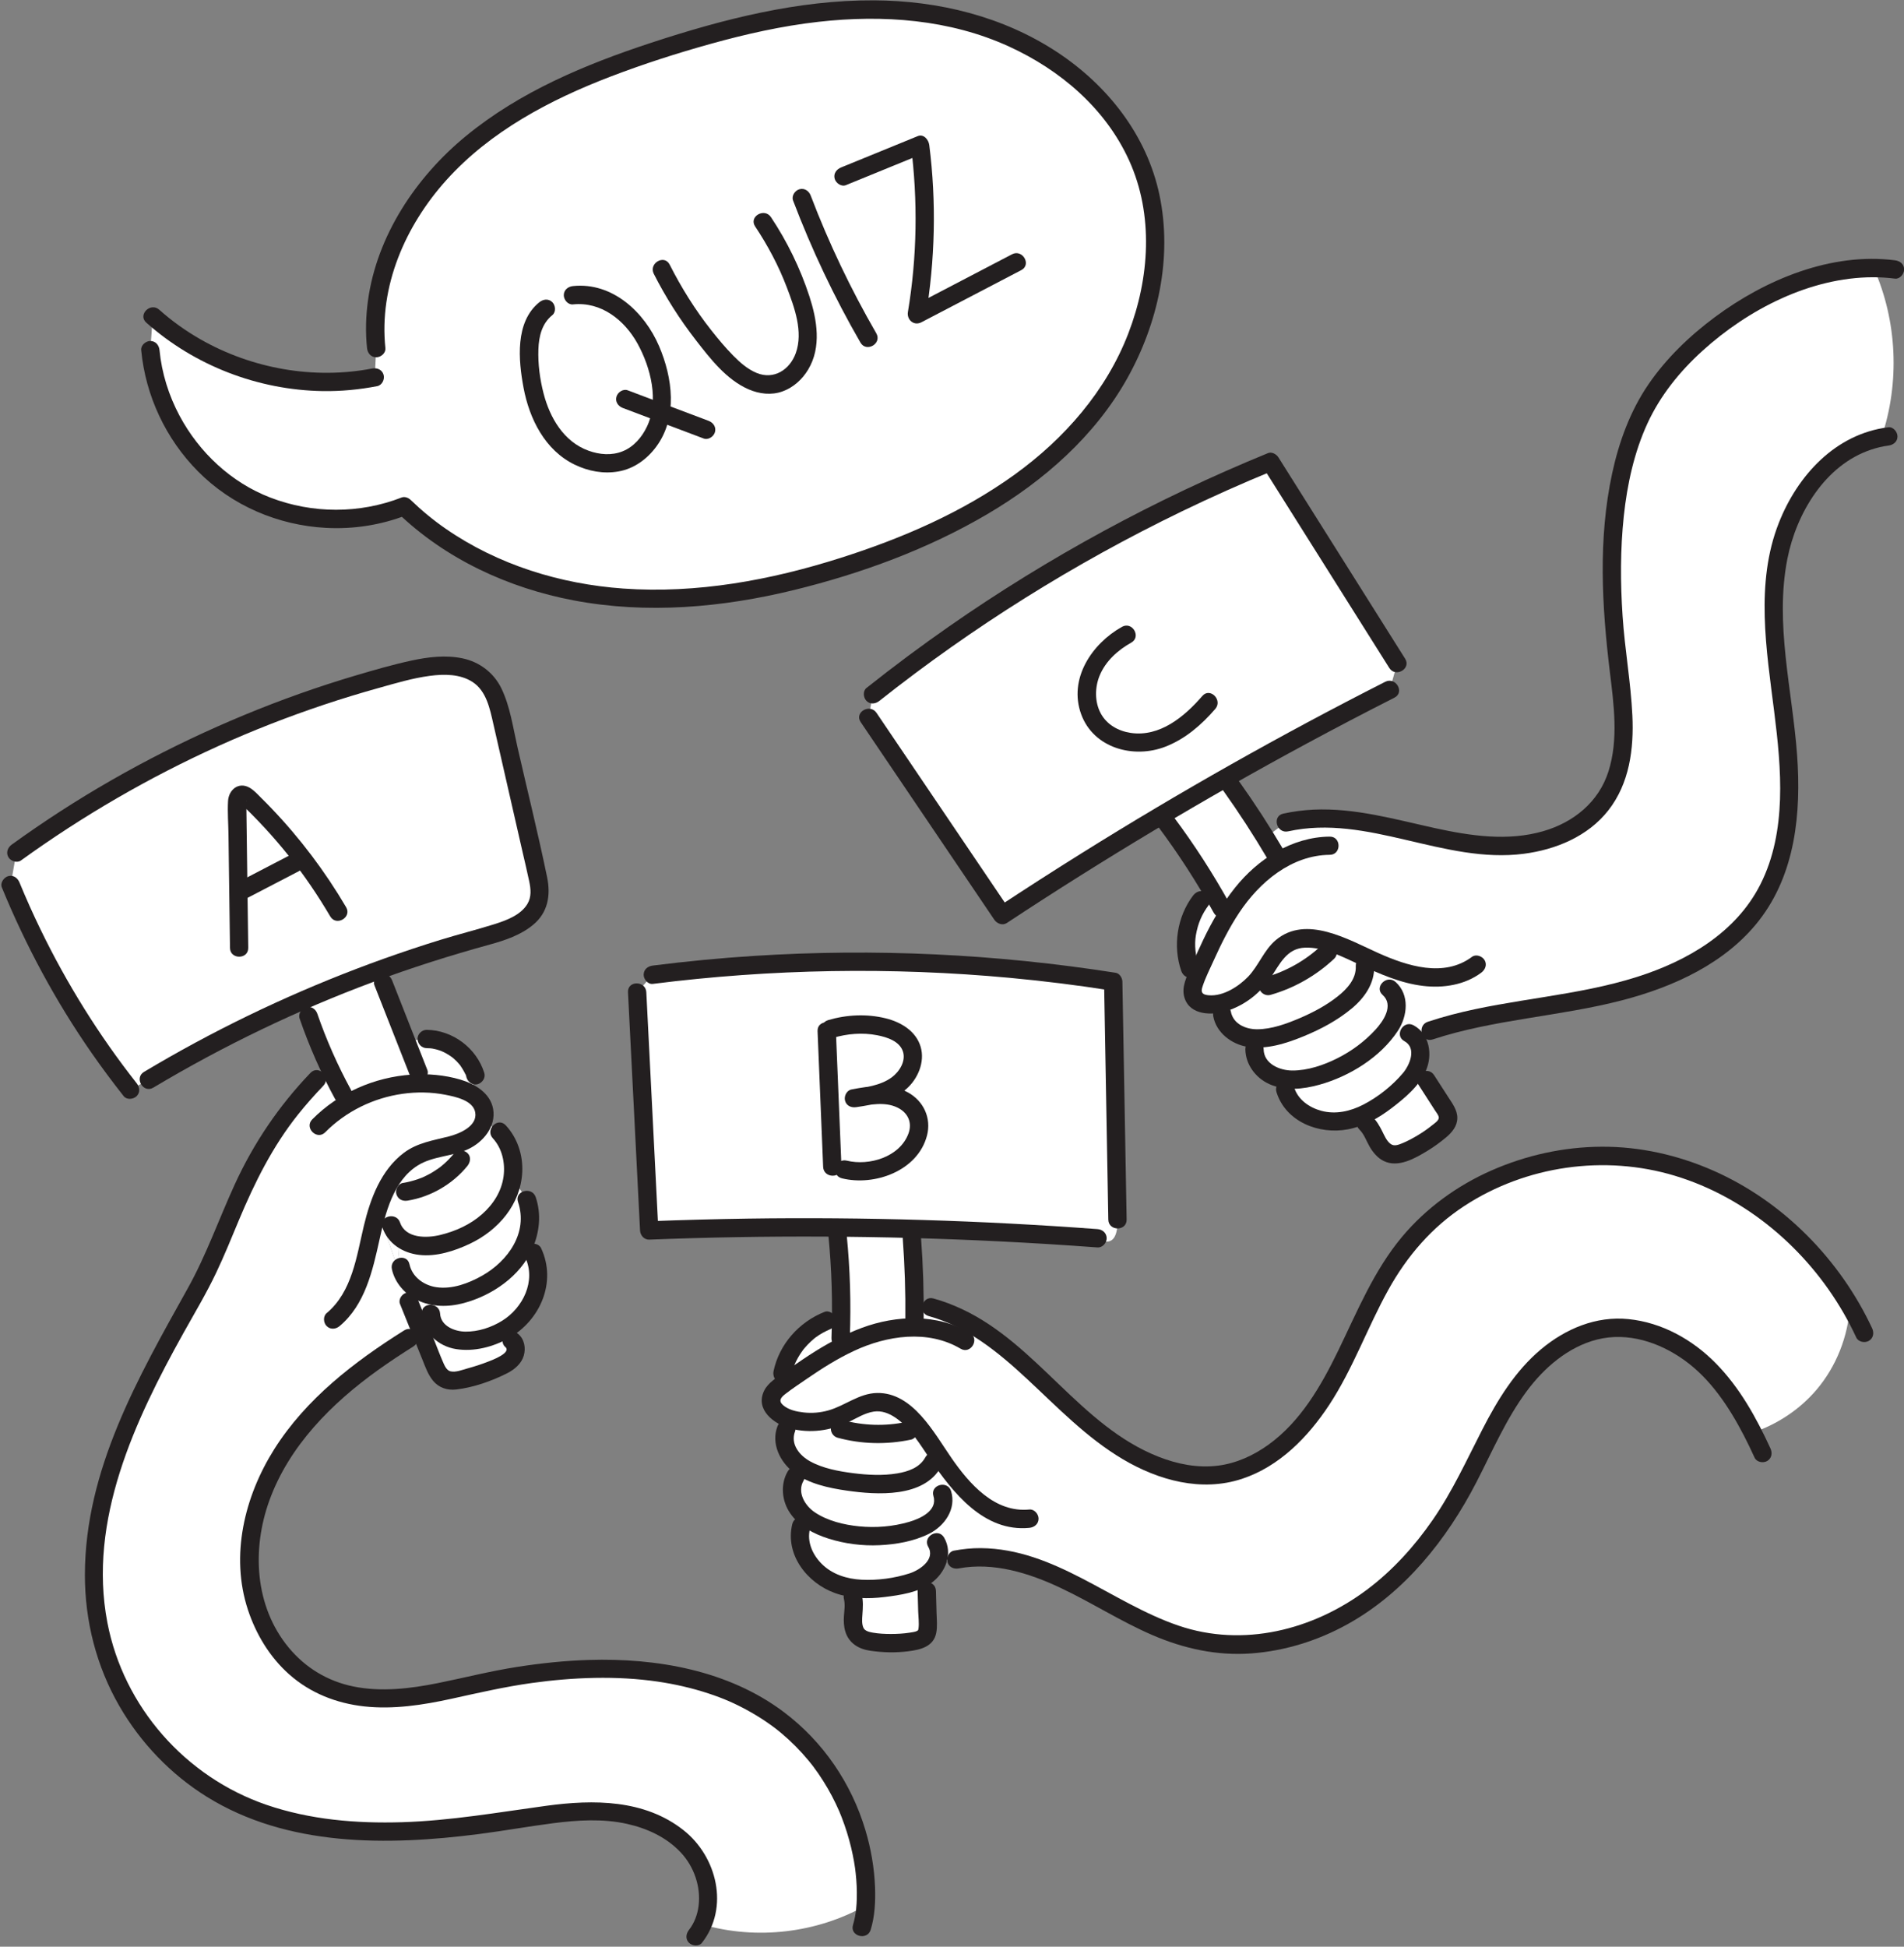 <?xml version="1.0" encoding="UTF-8"?>
<!DOCTYPE svg PUBLIC '-//W3C//DTD SVG 1.0//EN'
          'http://www.w3.org/TR/2001/REC-SVG-20010904/DTD/svg10.dtd'>
<svg fill="none" height="477.8" preserveAspectRatio="xMidYMid meet" style="fill: none;" version="1.0" viewBox="22.1 17.2 467.4 477.8" width="467.4" xmlns="http://www.w3.org/2000/svg" xmlns:xlink="http://www.w3.org/1999/xlink" zoomAndPan="magnify"
><rect x="22.1" y="17.2" width="467.4" height="477.8" fill="#808080" stroke="none"/><g id="change1_1"
  ><path d="M289.29 119.976C274.96 137.146 254.24 147.796 233.06 154.976C214.35 161.316 194.58 165.316 174.87 163.886C155.16 162.446 135.48 155.226 121.29 141.476C108.15 146.676 92.6 145.306 80.56 137.896C68.52 130.486 60.3 117.226 59 103.156L59.6 94.806C74.14 107.856 94.94 113.586 114.1 109.806L114.45 102.666C112.43 84.356 122.09 66.206 135.92 54.036C149.75 41.856 167.27 34.786 184.81 29.156C205.95 22.366 228.27 17.306 250.23 20.556C272.18 23.806 293.77 36.826 302.05 57.396C310.41 78.136 303.62 102.806 289.29 119.976Z" fill="#fff"
  /></g
  ><g id="change1_2"
  ><path d="M126.099 283.113C119.649 283.003 113.169 284.693 107.589 287.923L106.299 285.813C105.089 283.593 103.939 281.323 102.859 279.033C100.959 274.983 99.269 270.833 97.819 266.613L96.359 262.813C102.579 260.093 108.879 257.583 115.249 255.273L116.189 258.433C118.059 263.203 119.939 267.973 121.819 272.743C122.819 275.303 123.829 277.863 124.839 280.423L126.099 283.113Z" fill="#fff"
  /></g
  ><g id="change1_3"
  ><path d="M148.079 350.181C147.269 351.421 145.859 352.131 144.499 352.731C141.519 354.041 138.409 355.051 135.239 355.761C134.059 356.021 132.779 356.231 131.639 355.791C129.989 355.141 129.169 353.331 128.509 351.681C127.699 349.661 126.889 347.651 126.079 345.631C124.879 342.641 123.669 339.641 122.459 336.631L114.859 314.141L118.139 317.851C118.469 318.931 119.119 319.881 119.929 320.651C119.539 324.131 120.479 328.101 120.479 328.101C121.179 331.721 124.529 334.431 128.139 335.191C128.239 335.211 128.349 335.231 128.449 335.251C127.529 337.481 127.889 339.611 127.889 339.611C127.949 342.181 129.869 344.441 132.229 345.461C134.579 346.481 137.279 346.441 139.799 345.921C142.229 345.441 144.609 344.511 146.699 343.181L147.689 346.151C148.899 347.031 148.909 348.941 148.079 350.181Z" fill="#fff"
  /></g
  ><g id="change1_4"
  ><path d="M234.561 484.93C222.591 491.65 207.831 493.39 194.631 489.57C197.231 483.84 195.891 476.46 191.851 471.45C187.101 465.55 179.421 462.62 171.871 461.94C164.311 461.26 156.751 462.56 149.261 463.73C124.561 467.59 97.721 469.76 75.981 457.41C60.891 448.84 49.821 433.5 46.431 416.48C43.621 402.33 45.951 387.55 50.731 373.94C55.511 360.32 62.681 347.7 69.801 335.15C79.841 317.47 80.981 301.77 99.921 282.1L102.871 279C103.951 281.29 105.101 283.55 106.311 285.78L107.601 287.89C113.191 284.66 119.661 282.97 126.111 283.08L124.861 280.39C123.851 277.83 122.841 275.27 121.841 272.71L126.871 272.18C132.191 272.21 137.291 276 138.831 281.09L137.691 285.62C139.281 286.54 140.561 287.84 140.951 289.6C141.161 290.52 141.081 291.43 140.811 292.28L144.681 294.97C147.511 297.96 148.511 302.27 147.911 306.38V306.39L151.471 311.62C152.631 314.87 152.421 318.48 151.201 321.71L152.991 324.66C155.111 328.98 154.401 334.4 151.701 338.39C150.401 340.32 148.671 341.92 146.701 343.16V343.17C144.611 344.5 142.231 345.42 139.801 345.91C137.281 346.42 134.581 346.47 132.231 345.45C129.871 344.43 127.951 342.16 127.891 339.6C127.891 339.6 127.531 337.48 128.451 335.24C128.351 335.22 128.241 335.2 128.141 335.18C124.531 334.42 121.181 331.7 120.481 328.09C120.481 328.09 119.541 324.12 119.931 320.64C119.121 319.86 118.471 318.92 118.141 317.84L114.861 314.13L122.461 336.62C123.661 339.62 124.871 342.62 126.081 345.62L122.451 345.67C112.431 351.94 102.781 359.12 95.411 368.35C88.021 377.58 83.011 389.1 83.271 400.91C83.531 412.74 89.631 424.7 100.031 430.31C110.621 436.02 123.491 434.1 135.181 431.3C219.651 411.17 236.171 463.31 234.561 484.93Z" fill="#fff"
  /></g
  ><g id="change1_5"
  ><path d="M154.501 237.56C153.541 243.06 147.121 245.41 141.741 246.87C132.801 249.29 123.971 252.1 115.261 255.27C108.891 257.58 102.591 260.09 96.371 262.81C83.391 268.46 70.771 274.94 58.611 282.21L54.061 284.65C42.001 269.39 32.091 252.42 24.721 234.41L26.111 226.46C54.771 205.71 87.441 190.52 121.781 181.95C128.401 180.3 136.431 179.27 141.141 184.2C143.631 186.81 144.531 190.53 145.341 194.04C148.221 206.66 151.101 219.28 153.981 231.91C154.391 233.76 154.821 235.68 154.501 237.56Z" fill="#fff"
  /></g
  ><g id="change1_6"
  ><path d="M246.609 337.287C246.619 338.537 246.619 339.777 246.599 341.027L246.469 342.977C242.709 342.967 238.889 343.667 235.329 344.877C232.879 345.707 230.529 346.767 228.249 347.977L228.449 345.607C228.519 344.007 228.549 342.407 228.559 340.807C228.669 333.957 228.369 327.117 227.699 320.307L227.829 318.477C233.929 318.537 240.039 318.647 246.129 318.817L245.959 321.177C246.369 326.537 246.589 331.917 246.609 337.287Z" fill="#fff"
  /></g
  ><g id="change1_7"
  ><path d="M476.25 337.718C475.77 345.218 472.89 352.588 468.01 358.318C463.88 363.168 458.38 366.798 452.34 368.828C449.15 362.578 445.31 356.648 440.17 351.918C433.66 345.938 424.75 342.058 416 343.318C406.81 344.628 399.19 351.278 393.92 358.918C388.64 366.548 385.2 375.268 380.69 383.388C374.23 395.018 365.39 405.548 354.07 412.548C342.74 419.538 328.81 422.748 315.83 419.808C305.54 417.488 296.48 411.598 287.12 406.748C277.75 401.898 267.18 397.948 256.83 399.978L252.05 400.788C251.66 401.668 251.08 402.488 250.38 403.138C248.36 404.998 245.6 405.768 242.91 406.308C239.15 407.078 235.19 407.498 231.43 406.948C229.66 406.688 227.94 406.218 226.3 405.468C221.18 403.118 217.3 397.318 218.74 391.858L220.15 389.708C219.49 389.198 218.88 388.608 218.35 387.948C216.46 385.558 215.78 382.018 217.41 379.448L218.53 376.988C218.05 376.648 217.59 376.268 217.18 375.848C215.12 373.798 213.98 370.588 215.11 367.898L216.43 365.548C216.17 365.478 215.92 365.408 215.67 365.318C213.4 364.558 210.94 362.688 211.41 360.328C211.69 358.918 212.96 357.938 214.14 357.098C214.2 357.058 214.24 357.018 214.3 356.988L214.15 354.338C215.32 348.548 219.59 343.498 225.09 341.358L228.57 340.808C228.56 342.408 228.52 344.008 228.46 345.608L228.26 347.978C230.54 346.778 232.89 345.718 235.34 344.878C238.9 343.668 242.72 342.968 246.48 342.978L246.61 341.028C246.63 339.778 246.63 338.538 246.62 337.288L250.69 338.048C264.5 341.768 274.62 353.128 285.1 362.858C295.59 372.578 309.11 381.588 323.16 378.848C334.8 376.578 343.47 366.688 349.23 356.308C354.99 345.938 358.84 334.458 365.88 324.898C379.64 306.228 404.97 297.548 427.72 302.068C448.02 306.098 465.75 319.858 476.25 337.718Z" fill="#fff"
  /></g
  ><g id="change1_8"
  ><path d="M249.83 415.631C249.87 416.701 249.87 417.871 249.22 418.711C248.55 419.591 247.37 419.881 246.27 420.061C242.99 420.611 239.64 420.651 236.35 420.191C235.11 420.021 233.81 419.741 232.89 418.901C231.63 417.751 231.4 415.871 231.49 414.181C231.58 412.481 231.9 410.741 231.43 409.111V406.951C235.19 407.501 239.15 407.071 242.91 406.311C245.6 405.771 248.36 404.991 250.38 403.141L249.6 407.681C249.69 410.321 249.76 412.971 249.83 415.631Z" fill="#fff"
  /></g
  ><g id="change1_9"
  ><path d="M295.38 258.13C258.03 252.24 219.85 251.67 182.36 256.44L178.52 260.73C179.5 280.23 180.5 299.71 181.48 319.21C196.92 318.59 212.39 318.36 227.84 318.48C233.94 318.54 240.05 318.65 246.14 318.82C261.28 319.23 276.42 320 291.53 321.13C291.53 321.13 296.57 324.79 296.43 316.54C296.07 297.06 295.73 277.59 295.38 258.13ZM231.73 286.78C232.93 286.55 234.14 286.33 235.37 286.16C234.16 286.42 232.94 286.6 231.73 286.78Z" fill="#fff"
  /></g
  ><g id="change1_10"
  ><path d="M336.35 228.323C333 230.283 329.99 232.913 327.5 235.903C325.99 237.693 324.66 239.583 323.44 241.563L321.99 240.073C320.83 237.983 319.64 235.913 318.41 233.873C315.28 228.683 311.89 223.653 308.25 218.813L306.98 217.453C312.44 214.203 317.94 211.013 323.47 207.883L324.33 210.113C327.27 214.243 330.09 218.473 332.75 222.793C333.56 224.113 334.36 225.433 335.15 226.763L336.35 228.323Z" fill="#fff"
  /></g
  ><g id="change1_11"
  ><path d="M365.09 180.008L363.28 186.468C349.83 193.288 336.56 200.428 323.46 207.868C317.93 210.998 312.44 214.198 306.97 217.438C293.83 225.238 280.86 233.368 268.11 241.788C257.18 225.628 246.25 209.448 235.32 193.288L236.38 187.628C266.01 164.138 298.96 144.868 333.97 130.578C344.34 147.048 354.72 163.538 365.09 180.008Z" fill="#fff"
  /></g
  ><g id="change1_12"
  ><path d="M377.591 291.858C377.471 292.958 376.611 293.818 375.771 294.538C373.251 296.698 370.401 298.478 367.341 299.788C366.191 300.278 364.941 300.728 363.721 300.478C362.051 300.148 360.881 298.648 360.071 297.158C359.271 295.658 358.641 294.018 357.401 292.848L356.381 290.968C359.851 289.488 362.981 287.108 365.771 284.528C367.371 283.048 368.931 281.428 369.901 279.508L372.201 282.228C373.641 284.458 375.071 286.688 376.511 288.918C377.101 289.808 377.701 290.798 377.591 291.858Z" fill="#fff"
  /></g
  ><g id="change1_13"
  ><path d="M483.959 124.604C470.589 127.124 461.169 140.584 458.629 154.134C455.979 168.244 458.909 182.714 460.489 196.994C462.059 211.264 462.009 226.664 454.279 238.764C446.259 251.324 431.479 257.874 416.959 261.224C402.449 264.584 387.359 265.464 373.209 270.154L369.549 272.074C370.769 273.634 371.089 275.964 370.529 277.934C370.369 278.484 370.159 279.004 369.909 279.504C368.939 281.424 367.379 283.044 365.779 284.524C362.989 287.104 359.849 289.484 356.389 290.964C354.719 291.694 352.959 292.194 351.139 292.404C345.529 293.034 339.219 290.074 337.629 284.664L335.269 281.514C332.419 280.464 330.009 277.774 330.059 274.734V272.064C329.369 272.034 328.679 271.944 328.009 271.784C325.179 271.104 322.549 268.924 322.109 266.054L322.039 263.344C321.779 263.424 321.519 263.484 321.249 263.544C318.909 264.084 315.829 263.744 315.019 261.494C314.529 260.134 315.109 258.644 315.679 257.314C315.849 256.914 316.019 256.514 316.199 256.114L314.249 254.944C312.269 249.384 313.299 242.864 316.889 238.174L318.399 233.874C319.629 235.924 320.819 237.984 321.979 240.074L323.429 241.564C324.649 239.584 325.989 237.694 327.489 235.904C329.979 232.924 332.989 230.294 336.339 228.324L335.129 226.764C334.339 225.434 333.549 224.114 332.729 222.794L337.709 219.084C346.549 217.064 355.809 218.584 364.669 220.564C373.519 222.544 382.419 225.004 391.489 224.864C400.569 224.714 410.119 221.524 415.529 214.234C423.469 203.544 420.119 188.704 418.759 175.454C416.609 154.644 417.099 128.584 429.409 111.674C440.719 96.154 462.529 82.954 482.079 83.024C487.849 95.984 488.509 111.164 483.959 124.604Z" fill="#fff"
  /></g
  ><g id="change2_1"
  ><path d="M58.01 96.388C69.86 106.948 85.46 112.938 101.32 113.188C105.81 113.258 110.29 112.828 114.7 111.978C115.89 111.748 116.58 110.318 116.27 109.208C115.93 107.958 114.7 107.408 113.5 107.638C99.17 110.408 83.95 107.698 71.3 100.478C67.68 98.408 64.3 95.988 61.19 93.218C59.04 91.288 55.85 94.458 58.01 96.388Z" fill="#231F20"
  /></g
  ><g id="change2_2"
  ><path d="M116.71 102.663C115.1 87.442 121.61 72.603 131.66 61.422C142.45 49.422 157.13 41.682 172.02 35.983C180.05 32.913 188.26 30.273 196.53 27.973C205.22 25.552 214.08 23.562 223.06 22.552C238.87 20.773 255.22 21.942 269.83 28.633C282.39 34.383 293.44 43.782 299.25 56.513C305.36 69.912 304.3 85.472 299.11 98.972C293.66 113.163 283.38 124.883 271.15 133.703C258.26 142.993 243.49 149.353 228.41 154.143C211.23 159.603 193.19 162.932 175.11 161.652C159.69 160.562 144.34 155.833 131.56 147.003C128.47 144.873 125.59 142.483 122.89 139.883C122.35 139.363 121.44 139.013 120.7 139.303C110.36 143.333 98.81 143.303 88.46 139.323C78.88 135.643 71.01 128.273 66.19 119.263C63.53 114.283 61.8 108.773 61.26 103.143C61.14 101.933 60.31 100.893 59.01 100.893C57.88 100.893 56.64 101.923 56.76 103.143C57.83 114.323 62.79 124.922 70.71 132.902C79.04 141.302 90.35 146.132 102.14 146.762C108.84 147.122 115.64 146.073 121.89 143.633C121.16 143.443 120.43 143.243 119.7 143.053C131.5 154.422 146.89 161.513 162.89 164.553C180.85 167.963 199.36 166.333 217.02 162.012C233.49 157.982 249.88 151.982 264.52 143.363C278.34 135.223 290.86 124.233 298.78 110.133C306.37 96.603 309.95 80.453 306.74 65.112C303.66 50.413 294.02 38.182 281.64 30.012C268.33 21.233 252.49 17.363 236.65 17.282C217.98 17.192 199.6 21.902 181.97 27.692C165.78 33.013 149.72 39.703 136.44 50.623C124.19 60.693 114.62 75.052 112.43 90.972C111.9 94.853 111.79 98.752 112.2 102.643C112.33 103.853 113.14 104.893 114.45 104.893C115.57 104.913 116.83 103.873 116.71 102.663Z" fill="#231F20"
  /></g
  ><g id="change2_3"
  ><path d="M154.499 91.383C148.479 96.233 149.359 105.613 150.619 112.353C152.049 120.003 155.889 127.723 163.179 131.243C166.539 132.863 170.239 133.563 173.929 132.913C177.749 132.243 180.969 129.873 183.229 126.793C188.509 119.623 187.199 109.883 183.899 102.173C180.329 93.823 172.449 86.403 162.749 87.413C161.539 87.543 160.499 88.353 160.499 89.663C160.499 90.783 161.529 92.043 162.749 91.913C169.669 91.193 175.389 95.733 178.599 101.523C181.839 107.393 183.949 115.613 180.889 121.963C179.649 124.543 177.659 126.873 174.949 127.963C172.249 129.053 169.279 128.793 166.589 127.823C160.489 125.633 157.069 119.713 155.529 113.733C154.629 110.233 154.139 106.533 154.269 102.913C154.379 99.753 155.129 96.603 157.689 94.543C158.639 93.783 158.479 92.153 157.689 91.363C156.749 90.443 155.449 90.613 154.499 91.383Z" fill="#231F20"
  /></g
  ><g id="change2_4"
  ><path d="M175 117.339C181.61 119.839 188.23 122.339 194.84 124.829C195.98 125.259 197.31 124.349 197.61 123.259C197.96 121.999 197.18 120.919 196.04 120.489C189.43 117.989 182.81 115.489 176.2 112.999C175.06 112.569 173.73 113.479 173.43 114.569C173.08 115.839 173.86 116.909 175 117.339Z" fill="#231F20"
  /></g
  ><g id="change2_5"
  ><path d="M182.591 84.402C185.501 90.152 188.971 95.592 192.921 100.682C196.441 105.222 200.441 110.402 205.851 112.752C208.481 113.892 211.461 114.262 214.211 113.262C216.881 112.292 219.051 110.312 220.501 107.892C223.801 102.382 222.671 95.702 220.791 89.922C218.551 83.062 215.361 76.512 211.361 70.502C209.761 68.102 205.861 70.352 207.471 72.772C210.591 77.462 213.251 82.462 215.251 87.732C217.121 92.652 219.331 98.642 217.451 103.872C215.981 107.952 212.081 110.472 207.861 108.742C205.641 107.832 203.751 106.172 202.091 104.482C200.151 102.512 198.371 100.372 196.661 98.202C192.731 93.222 189.351 87.792 186.481 82.132C185.171 79.552 181.291 81.822 182.591 84.402Z" fill="#231F20"
  /></g
  ><g id="change2_6"
  ><path d="M216.78 66.407C221.36 78.457 226.88 90.127 233.33 101.287C234.78 103.797 238.67 101.527 237.22 99.017C230.97 88.197 225.57 76.897 221.12 65.217C220.69 64.077 219.6 63.297 218.35 63.647C217.27 63.937 216.35 65.257 216.78 66.407Z" fill="#231F20"
  /></g
  ><g id="change2_7"
  ><path d="M229.759 62.64C236.029 60.08 242.299 57.52 248.559 54.96C247.609 54.24 246.659 53.51 245.709 52.79C247.439 66.39 247.239 80.23 244.979 93.76C244.659 95.69 246.439 97.26 248.289 96.3C256.459 92.03 264.629 87.77 272.809 83.5C275.379 82.16 273.109 78.27 270.539 79.61C262.369 83.88 254.199 88.14 246.019 92.41C247.119 93.26 248.219 94.1 249.329 94.95C251.659 81.01 251.999 66.81 250.219 52.79C250.059 51.52 248.879 50 247.369 50.62C241.099 53.18 234.829 55.74 228.569 58.3C227.449 58.76 226.649 59.8 226.999 61.07C227.279 62.13 228.629 63.1 229.759 62.64Z" fill="#231F20"
  /></g
  ><g id="change2_8"
  ><path d="M101.941 295.103C107.021 289.963 113.771 286.673 120.921 285.663C124.371 285.173 127.981 285.223 131.411 285.893C133.811 286.363 138.251 287.253 138.761 290.233C139.351 293.633 134.831 295.473 132.301 296.123C128.431 297.113 124.531 297.673 121.251 300.143C115.611 304.383 113.031 311.373 111.431 318.013C109.631 325.533 108.581 334.213 102.291 339.493C101.361 340.273 101.481 341.873 102.291 342.673C103.211 343.593 104.541 343.453 105.471 342.673C111.721 337.433 113.571 329.083 115.251 321.503C116.681 315.043 118.611 307.043 124.631 303.263C128.381 300.913 133.061 301.083 137.031 299.243C140.741 297.523 143.901 293.683 143.161 289.403C142.471 285.453 138.641 283.213 135.101 282.173C131.271 281.043 127.111 280.683 123.141 280.953C114.011 281.573 105.201 285.413 98.751 291.943C96.721 293.983 99.901 297.163 101.941 295.103Z" fill="#231F20"
  /></g
  ><g id="change2_9"
  ><path d="M95.649 267.188C97.999 273.998 100.909 280.608 104.349 286.928C105.739 289.468 109.619 287.208 108.239 284.658C104.979 278.668 102.219 272.438 99.989 265.988C99.589 264.838 98.449 264.078 97.219 264.418C96.099 264.728 95.249 266.038 95.649 267.188Z" fill="#231F20"
  /></g
  ><g id="change2_10"
  ><path d="M114.02 259.033C116.9 266.363 119.79 273.683 122.67 281.013C123.11 282.143 124.18 282.933 125.44 282.583C126.52 282.283 127.46 280.953 127.01 279.813C124.13 272.483 121.24 265.163 118.36 257.833C117.92 256.703 116.85 255.913 115.59 256.263C114.51 256.563 113.57 257.893 114.02 259.033Z" fill="#231F20"
  /></g
  ><g id="change2_11"
  ><path d="M126.859 274.461C127.169 274.461 127.489 274.481 127.799 274.501C127.869 274.511 128.439 274.591 128.099 274.531C127.749 274.471 128.239 274.561 128.309 274.571C128.929 274.681 129.529 274.841 130.119 275.051C130.279 275.111 130.439 275.171 130.599 275.231C130.999 275.381 130.359 275.111 130.609 275.241C130.889 275.381 131.179 275.511 131.459 275.651C132.019 275.951 132.539 276.291 133.049 276.661C133.399 276.911 132.859 276.501 133.069 276.671C133.179 276.761 133.289 276.851 133.399 276.941C133.659 277.161 133.909 277.401 134.149 277.641C134.349 277.841 134.549 278.051 134.729 278.271C134.839 278.401 134.949 278.531 135.059 278.661C135.359 279.021 134.839 278.331 135.119 278.751C135.449 279.251 135.779 279.741 136.059 280.281C136.129 280.411 136.189 280.531 136.249 280.661C136.299 280.761 136.349 280.871 136.389 280.971C136.359 280.901 136.329 280.821 136.299 280.751C136.469 280.881 136.579 281.521 136.639 281.721C136.989 282.841 138.219 283.671 139.409 283.291C140.539 282.931 141.359 281.731 140.979 280.521C139.079 274.441 133.229 270.041 126.849 269.961C125.669 269.951 124.549 271.011 124.599 272.211C124.659 273.441 125.599 274.441 126.859 274.461Z" fill="#231F20"
  /></g
  ><g id="change2_12"
  ><path d="M122.18 311.881C127.85 310.951 133.21 307.841 136.84 303.371C137.58 302.461 137.8 301.071 136.84 300.191C136.02 299.441 134.45 299.211 133.66 300.191C132.84 301.191 131.95 302.131 130.97 302.981C130.73 303.191 130.48 303.401 130.22 303.601C130.04 303.751 130.39 303.481 130.08 303.711C129.96 303.791 129.85 303.881 129.73 303.961C129.17 304.351 128.6 304.721 128.01 305.071C127.45 305.391 126.88 305.691 126.29 305.971C126.16 306.031 126.03 306.091 125.9 306.151C125.78 306.211 125.45 306.341 125.74 306.221C125.44 306.341 125.14 306.461 124.83 306.561C123.58 307.011 122.29 307.331 120.98 307.551C119.82 307.741 119.06 309.251 119.41 310.321C119.82 311.571 120.93 312.091 122.18 311.881Z" fill="#231F20"
  /></g
  ><g id="change2_13"
  ><path d="M143.08 296.579C145.37 299.069 146.15 302.599 145.72 305.909C145.23 309.619 143.19 312.789 140.42 315.229C137.54 317.769 133.88 319.409 130.17 320.309C126.88 321.109 121.67 321.219 120.31 317.259C119.38 314.539 115.03 315.709 115.97 318.459C117.33 322.439 120.95 324.729 125.01 325.199C129.22 325.689 133.66 324.249 137.44 322.469C144.41 319.169 149.9 312.829 150.3 304.909C150.51 300.689 149.13 296.519 146.27 293.409C144.29 291.259 141.12 294.449 143.08 296.579Z" fill="#231F20"
  /></g
  ><g id="change2_14"
  ><path d="M118.301 328.708C119.021 332.018 121.451 334.788 124.451 336.268C128.041 338.028 132.121 338.049 135.931 337.029C142.861 335.189 149.811 330.448 152.771 323.738C154.541 319.738 155.031 315.219 153.611 311.029C152.691 308.299 148.341 309.469 149.271 312.229C151.811 319.739 146.771 326.749 140.431 330.319C137.131 332.179 133.131 333.679 129.281 333.139C126.181 332.699 123.311 330.669 122.621 327.509C122.031 324.679 117.691 325.878 118.301 328.708Z" fill="#231F20"
  /></g
  ><g id="change2_15"
  ><path d="M125.639 339.613C125.899 344.213 129.639 347.633 134.069 348.323C138.459 349.013 143.139 347.803 146.979 345.643C154.709 341.283 158.829 331.873 154.929 323.543C154.409 322.443 152.829 322.163 151.849 322.733C150.719 323.393 150.529 324.703 151.039 325.813C153.749 331.603 150.459 338.233 145.359 341.373C142.699 343.013 139.509 344.063 136.369 344.033C133.739 344.013 130.309 342.683 130.139 339.613C129.969 336.743 125.469 336.723 125.639 339.613Z" fill="#231F20"
  /></g
  ><g id="change2_16"
  ><path d="M120.29 337.24C122.13 341.8 123.96 346.36 125.8 350.92C126.53 352.73 127.17 354.62 128.44 356.13C129.84 357.81 131.91 358.48 134.05 358.24C138.3 357.76 142.87 356.15 146.67 354.21C148.44 353.3 150.11 351.89 150.68 349.92C151.22 348.06 150.83 345.87 149.29 344.59C148.36 343.81 147.02 343.67 146.11 344.59C145.31 345.39 145.17 346.99 146.11 347.77C147.84 349.21 142.75 351.08 141.98 351.38C140.32 352.03 138.63 352.58 136.91 353.05C135.69 353.38 133.91 354.12 132.63 353.76C131.67 353.49 131.18 352.26 130.82 351.43C130.11 349.82 129.51 348.17 128.85 346.54C127.44 343.05 126.04 339.55 124.63 336.06C124.18 334.93 123.13 334.14 121.86 334.49C120.79 334.76 119.83 336.1 120.29 337.24Z" fill="#231F20"
  /></g
  ><g id="change2_17"
  ><path d="M121.32 343.729C109.07 351.419 97.22 360.519 89.41 372.909C82.12 384.479 78.59 398.969 82.95 412.269C84.92 418.269 88.31 423.909 93.06 428.129C98.26 432.749 104.66 435.259 111.53 436.019C118.66 436.799 125.91 435.679 132.87 434.159C139.43 432.719 145.94 431.209 152.61 430.279C162.77 428.859 173.55 428.459 183.55 429.929C187.77 430.549 191.94 431.499 195.99 432.829C199.62 434.029 202.49 435.259 205.9 437.149C207.41 437.989 208.87 438.889 210.29 439.859C210.98 440.329 211.65 440.819 212.32 441.319C212.64 441.559 212.41 441.379 212.49 441.449C212.64 441.569 212.8 441.689 212.95 441.809C213.28 442.069 213.61 442.339 213.93 442.609C216.34 444.629 218.56 446.869 220.56 449.289C220.79 449.569 221.01 449.849 221.24 450.129C221.29 450.189 221.61 450.599 221.45 450.389C221.3 450.189 221.64 450.649 221.71 450.729C222.15 451.319 222.58 451.909 223 452.519C223.81 453.699 224.58 454.919 225.3 456.159C226 457.369 226.65 458.599 227.25 459.859C227.54 460.469 227.83 461.089 228.1 461.719C228.16 461.869 228.23 462.019 228.29 462.169C228.14 461.819 228.22 461.999 228.31 462.229C228.44 462.549 228.57 462.869 228.7 463.199C229.64 465.609 230.41 468.079 231.02 470.589C231.3 471.749 231.54 472.929 231.75 474.109C231.85 474.679 231.93 475.249 232.02 475.819C232.09 476.279 231.99 475.619 232.01 475.759C232.03 475.889 232.04 476.029 232.06 476.159C232.09 476.449 232.13 476.729 232.16 477.019C232.38 479.049 232.48 481.089 232.43 483.129C232.41 484.039 232.35 484.949 232.26 485.849C232.24 486.049 232.21 486.249 232.19 486.439C232.13 487.029 232.28 485.909 232.17 486.559C232.11 486.939 232.05 487.309 231.98 487.689C231.85 488.349 231.69 488.999 231.5 489.639C230.64 492.409 234.99 493.599 235.84 490.839C236.86 487.519 237.03 483.889 236.91 480.439C236.73 475.689 235.91 470.929 234.54 466.369C231.09 454.839 224.15 444.659 214.52 437.409C200.92 427.169 183.29 424.099 166.62 424.619C160.73 424.799 154.86 425.419 149.04 426.329C142.48 427.349 136.09 428.989 129.59 430.299C122.84 431.659 115.68 432.519 108.86 431.129C102.53 429.839 97.07 426.539 92.96 421.569C84.61 411.459 83.9 397.449 88.22 385.499C93.07 372.059 103.55 361.589 114.95 353.429C117.77 351.409 120.67 349.499 123.6 347.659C126.04 346.079 123.78 342.189 121.32 343.729Z" fill="#231F20"
  /></g
  ><g id="change2_18"
  ><path d="M98.309 280.531C90.57 288.611 84.359 297.771 79.71 307.941C75.829 316.411 72.749 325.231 68.2 333.391C56.02 355.251 42.969 377.931 42.94 403.731C42.929 415.051 45.76 426.191 51.44 436.001C56.639 444.981 64.04 452.711 72.859 458.191C92.68 470.511 117.219 470.221 139.569 467.361C145.689 466.581 151.759 465.471 157.869 464.691C163.869 463.921 170.079 463.521 176.029 464.851C180.969 465.951 185.729 468.141 189.229 471.881C192.469 475.341 194.189 480.271 193.589 484.991C193.329 487.081 192.549 489.201 191.239 490.861C190.489 491.821 190.309 493.111 191.239 494.041C192.019 494.821 193.669 495.001 194.419 494.041C201.199 485.391 198.119 472.881 189.869 466.381C180.299 458.831 167.799 458.841 156.289 460.401C144.459 462.011 132.759 464.071 120.799 464.441C109.569 464.781 98.219 463.841 87.529 460.181C67.639 453.361 52.429 436.151 48.459 415.441C43.65 390.321 55.219 365.781 67.109 344.421C69.85 339.511 72.749 334.681 75.159 329.601C77.169 325.371 78.93 321.031 80.73 316.711C84.579 307.501 89.01 298.581 95.269 290.741C97.219 288.301 99.29 285.971 101.449 283.711C103.499 281.621 100.319 278.431 98.309 280.531Z" fill="#231F20"
  /></g
  ><g id="change2_19"
  ><path d="M22.551 235.009C28.411 249.279 35.741 262.919 44.551 275.589C47.081 279.219 49.721 282.769 52.461 286.239C53.211 287.199 54.851 287.029 55.641 286.239C56.581 285.299 56.391 284.019 55.641 283.059C46.431 271.369 38.511 258.659 32.021 245.269C30.191 241.499 28.481 237.679 26.891 233.809C26.431 232.689 25.401 231.889 24.121 232.239C23.061 232.529 22.091 233.879 22.551 235.009Z" fill="#231F20"
  /></g
  ><g id="change2_20"
  ><path d="M59.741 284.146C76.911 273.896 94.981 265.176 113.731 258.206C123.121 254.716 132.671 251.686 142.341 249.026C146.101 247.996 149.921 246.706 152.961 244.196C156.611 241.186 157.331 236.946 156.401 232.476C154.191 221.776 151.541 211.136 149.111 200.486C148.031 195.736 147.331 190.606 145.191 186.176C143.321 182.306 139.781 179.636 135.591 178.776C131.471 177.926 127.211 178.446 123.131 179.326C118.541 180.316 113.991 181.636 109.491 182.966C100.201 185.716 91.051 188.966 82.101 192.676C64.141 200.116 46.951 209.346 30.911 220.326C28.911 221.696 26.931 223.086 24.971 224.506C23.991 225.216 23.511 226.466 24.161 227.586C24.731 228.556 26.251 229.106 27.241 228.396C42.421 217.426 58.691 207.996 75.751 200.286C84.201 196.466 92.861 193.096 101.651 190.156C106.111 188.666 110.601 187.296 115.131 186.036C119.211 184.896 123.361 183.646 127.581 183.086C131.091 182.616 135.051 182.596 138.121 184.596C141.521 186.816 142.371 191.206 143.211 194.896C145.571 205.256 147.931 215.606 150.301 225.966C150.871 228.456 151.471 230.946 152.001 233.456C152.411 235.376 152.611 237.326 151.561 239.076C149.891 241.846 146.301 243.136 143.381 244.056C139.011 245.426 134.561 246.536 130.191 247.886C125.551 249.316 120.941 250.856 116.371 252.486C98.181 258.986 80.541 267.066 63.751 276.606C61.641 277.806 59.541 279.036 57.461 280.276C54.981 281.736 57.241 285.636 59.741 284.146Z" fill="#231F20"
  /></g
  ><g id="change2_21"
  ><path d="M83.039 249.837C82.959 243.637 82.869 237.437 82.789 231.237C82.749 228.177 82.709 225.117 82.669 222.067C82.649 220.577 82.629 219.087 82.609 217.607C82.599 216.777 82.589 215.957 82.579 215.127C82.579 214.807 82.609 214.457 82.569 214.137C82.489 213.517 82.679 213.817 82.499 213.977C82.169 214.167 81.839 214.367 81.509 214.557C81.019 214.347 80.929 214.327 81.229 214.497C81.339 214.547 81.429 214.617 81.509 214.717C81.729 214.907 81.939 215.127 82.139 215.327C82.719 215.887 83.289 216.457 83.859 217.027C84.939 218.117 86.009 219.237 87.059 220.367C89.099 222.577 91.059 224.857 92.939 227.207C96.719 231.917 100.119 236.937 103.179 242.137C104.649 244.627 108.539 242.367 107.069 239.867C101.919 231.107 95.759 222.927 88.729 215.587C87.919 214.737 87.099 213.897 86.259 213.077C85.359 212.187 84.459 211.147 83.339 210.517C80.659 209.017 78.229 211.047 78.079 213.817C77.929 216.547 78.149 219.347 78.189 222.077C78.229 224.887 78.269 227.697 78.299 230.507C78.389 236.957 78.479 243.397 78.559 249.847C78.579 252.737 83.079 252.737 83.039 249.837Z" fill="#231F20"
  /></g
  ><g id="change2_22"
  ><path d="M82.87 237.572C87.08 235.382 91.29 233.202 95.49 231.012C96.54 230.472 96.93 228.922 96.3 227.932C95.61 226.862 94.34 226.542 93.22 227.122C89.01 229.312 84.8 231.492 80.6 233.682C79.55 234.222 79.16 235.772 79.79 236.762C80.48 237.832 81.75 238.152 82.87 237.572Z" fill="#231F20"
  /></g
  ><g id="change2_23"
  ><path d="M260.201 344.333C252.201 339.603 242.191 339.943 233.681 343.103C229.101 344.803 224.821 347.163 220.731 349.823C218.671 351.163 216.651 352.583 214.641 354.003C212.861 355.273 210.681 356.503 209.681 358.543C207.401 363.193 212.131 366.773 216.131 367.813C220.991 369.073 225.951 368.363 230.441 366.213C232.421 365.263 234.381 364.003 236.581 363.663C238.541 363.363 240.351 364.083 241.951 365.173C245.571 367.633 248.011 371.803 250.431 375.353C256.011 383.543 263.631 393.283 274.801 392.193C276.011 392.073 277.051 391.243 277.051 389.943C277.051 388.823 276.021 387.573 274.801 387.693C266.271 388.533 260.091 381.423 255.691 375.083C251.391 368.893 246.201 358.933 237.411 359.093C232.991 359.173 229.601 362.183 225.511 363.353C223.501 363.933 221.411 364.103 219.331 363.863C217.641 363.673 215.671 363.243 214.351 362.093C213.111 361.013 213.781 360.203 214.911 359.323C216.611 358.003 218.441 356.803 220.211 355.583C223.891 353.053 227.671 350.663 231.721 348.773C239.831 344.973 249.871 343.473 257.921 348.233C260.431 349.693 262.691 345.803 260.201 344.333Z" fill="#231F20"
  /></g
  ><g id="change2_24"
  ><path d="M227.709 370.072C233.599 371.672 239.769 371.802 245.729 370.542C246.919 370.292 247.609 368.892 247.299 367.772C246.959 366.542 245.719 365.952 244.529 366.202C239.359 367.302 233.999 367.112 228.899 365.732C227.729 365.412 226.449 366.132 226.129 367.302C225.819 368.472 226.529 369.752 227.709 370.072Z" fill="#231F20"
  /></g
  ><g id="change2_25"
  ><path d="M212.94 367.311C211.35 371.521 213.59 376.061 216.98 378.621C220.64 381.381 225.55 382.421 230 383.061C237.3 384.111 248.93 384.881 253.13 377.171C254.51 374.631 250.63 372.351 249.24 374.901C247.86 377.431 245.04 378.381 242.34 378.831C238.82 379.421 235.04 379.221 231.52 378.771C228 378.321 224.1 377.601 220.97 375.871C218.33 374.411 216.09 371.651 217.27 368.511C217.7 367.371 216.79 366.041 215.7 365.741C214.45 365.391 213.37 366.171 212.94 367.311Z" fill="#231F20"
  /></g
  ><g id="change2_26"
  ><path d="M215.481 378.321C213.611 381.511 214.011 385.651 216.101 388.651C218.321 391.841 221.821 393.661 225.441 394.821C229.461 396.101 233.781 396.652 237.991 396.452C242.091 396.262 246.421 395.502 250.121 393.672C253.961 391.772 256.921 387.591 255.581 383.191C254.741 380.431 250.401 381.602 251.241 384.392C252.331 387.992 247.991 389.942 245.261 390.732C241.271 391.892 237.101 392.231 232.961 391.821C229.261 391.451 225.241 390.481 222.121 388.381C219.681 386.741 217.701 383.441 219.371 380.591C220.841 378.081 216.951 375.821 215.481 378.321Z" fill="#231F20"
  /></g
  ><g id="change2_27"
  ><path d="M216.589 391.273C214.759 398.793 220.269 405.773 227.109 408.213C230.969 409.593 235.229 409.673 239.249 409.173C243.069 408.703 247.389 408.073 250.609 405.813C254.139 403.323 256.169 398.583 253.859 394.583C252.409 392.073 248.519 394.343 249.969 396.853C251.769 399.963 247.849 402.573 245.369 403.373C241.639 404.573 237.499 405.123 233.589 404.923C229.959 404.733 226.349 403.603 223.759 400.973C221.559 398.753 220.159 395.613 220.919 392.473C221.609 389.663 217.269 388.463 216.589 391.273Z" fill="#231F20"
  /></g
  ><g id="change2_28"
  ><path d="M216.321 354.941C216.461 354.261 216.641 353.581 216.871 352.921C216.991 352.561 217.131 352.201 217.271 351.851C217.151 352.141 217.221 351.961 217.311 351.781C217.381 351.641 217.441 351.491 217.511 351.351C217.821 350.721 218.161 350.121 218.541 349.531C218.751 349.211 218.971 348.901 219.191 348.591C219.431 348.251 219.081 348.721 219.241 348.521C219.361 348.371 219.481 348.221 219.601 348.081C220.051 347.551 220.531 347.041 221.041 346.561C221.291 346.321 221.551 346.091 221.821 345.861C221.971 345.741 222.111 345.621 222.261 345.501C222.011 345.701 222.181 345.561 222.331 345.451C222.891 345.041 223.481 344.661 224.091 344.321C224.391 344.151 224.701 343.991 225.021 343.841C225.191 343.761 225.361 343.681 225.541 343.601C225.981 343.401 225.211 343.731 225.701 343.531C226.791 343.101 227.671 342.011 227.271 340.761C226.931 339.701 225.671 338.721 224.501 339.191C218.261 341.661 213.381 347.111 211.991 353.741C211.751 354.891 212.331 356.231 213.561 356.511C214.681 356.761 216.061 356.171 216.321 354.941Z" fill="#231F20"
  /></g
  ><g id="change2_29"
  ><path d="M225.449 320.312C226.279 328.722 226.529 337.172 226.209 345.612C226.099 348.512 230.599 348.502 230.709 345.612C231.039 337.172 230.789 328.722 229.949 320.312C229.829 319.102 228.999 318.062 227.699 318.062C226.569 318.062 225.329 319.092 225.449 320.312Z" fill="#231F20"
  /></g
  ><g id="change2_30"
  ><path d="M243.71 321.18C244.2 327.78 244.41 334.4 244.34 341.02C244.31 343.92 248.81 343.92 248.84 341.02C248.91 334.4 248.7 327.78 248.21 321.18C248.12 319.97 247.24 318.93 245.96 318.93C244.82 318.93 243.62 319.96 243.71 321.18Z" fill="#231F20"
  /></g
  ><g id="change2_31"
  ><path d="M250.09 340.219C259.5 342.809 267.16 349.089 274.18 355.609C281.71 362.609 288.85 370.089 297.77 375.369C306.53 380.549 317.04 383.459 327.01 380.159C336.17 377.129 343.2 369.919 348.39 362.029C354.22 353.169 357.76 343.059 362.89 333.809C367.5 325.489 373.61 318.379 381.6 313.169C396.73 303.299 415.98 300.559 433.26 305.779C450.77 311.069 465.63 323.759 474.69 339.509C475.81 341.459 476.84 343.449 477.79 345.489C478.3 346.589 479.89 346.869 480.87 346.299C482 345.639 482.19 344.329 481.68 343.219C473.8 326.329 459.79 312.039 442.67 304.509C434.02 300.709 424.73 298.599 415.26 298.649C405.94 298.699 396.7 300.739 388.18 304.499C379.83 308.179 372.18 313.719 366.31 320.729C359.35 329.039 355.28 339.089 350.59 348.739C346.42 357.329 341.38 366.099 333.47 371.799C329.8 374.439 325.61 376.359 321.09 376.929C316.08 377.559 311.06 376.549 306.41 374.709C287.25 367.109 276.75 347.159 258.24 338.499C255.99 337.449 253.66 336.559 251.26 335.899C248.49 335.109 247.29 339.449 250.09 340.219Z" fill="#231F20"
  /></g
  ><g id="change2_32"
  ><path d="M257.43 402.152C265.96 400.552 274.65 403.272 282.32 406.872C290.01 410.482 297.16 415.132 304.97 418.502C312.71 421.842 320.83 423.632 329.29 423.012C337.54 422.402 345.6 419.882 352.83 415.882C366.91 408.092 377.27 395.072 384.55 380.962C388.44 373.422 391.8 365.492 396.89 358.642C401.17 352.882 407.08 347.762 414.17 345.972C421.67 344.082 429.42 346.632 435.55 351.022C442.01 355.642 446.55 362.522 450.16 369.472C451.1 371.282 451.98 373.122 452.83 374.982C453.34 376.082 454.93 376.362 455.91 375.792C457.04 375.132 457.23 373.822 456.72 372.712C453.26 365.162 449.16 357.752 443.29 351.792C437.56 345.972 430.07 341.792 421.87 340.962C413.92 340.152 406.41 343.332 400.4 348.362C394.08 353.652 389.72 360.782 386 368.032C382.13 375.562 378.65 383.242 373.82 390.222C369.36 396.682 363.95 402.672 357.65 407.382C344.45 417.262 327.31 421.622 311.4 416.192C294.92 410.572 281.06 397.322 262.85 397.172C260.63 397.152 258.43 397.392 256.25 397.792C255.06 398.012 254.38 399.462 254.68 400.562C255.01 401.832 256.23 402.372 257.43 402.152Z" fill="#231F20"
  /></g
  ><g id="change2_33"
  ><path d="M229.279 409.711C229.609 411.061 229.359 412.471 229.269 413.841C229.189 415.091 229.239 416.401 229.599 417.601C230.469 420.511 232.889 421.951 235.759 422.361C238.849 422.801 241.959 422.881 245.049 422.491C247.979 422.121 251.259 421.401 251.929 417.991C252.239 416.391 252.059 414.711 252.009 413.101C251.959 411.291 251.909 409.481 251.859 407.671C251.779 404.781 247.279 404.771 247.359 407.671C247.409 409.361 247.459 411.051 247.499 412.731C247.539 414.031 247.749 415.561 247.589 416.791C247.519 417.331 247.509 417.381 247.029 417.581C246.629 417.751 245.859 417.851 245.339 417.931C243.839 418.161 242.309 418.241 240.799 418.241C239.329 418.241 237.839 418.171 236.389 417.921C235.399 417.751 234.419 417.491 234.069 416.741C233.639 415.831 233.719 414.641 233.809 413.481C233.929 411.791 234.049 410.161 233.629 408.491C232.919 405.701 228.579 406.891 229.279 409.711Z" fill="#231F20"
  /></g
  ><g id="change2_34"
  ><path d="M176.26 260.731C177.25 280.221 178.23 299.711 179.22 319.201C179.28 320.381 180.2 321.501 181.47 321.451C210.06 320.331 238.69 320.461 267.26 321.871C275.35 322.271 283.44 322.771 291.52 323.371C292.73 323.461 293.77 322.271 293.77 321.121C293.77 319.831 292.74 318.961 291.52 318.871C262.99 316.751 234.37 315.881 205.77 316.291C197.67 316.411 189.57 316.631 181.47 316.941C182.22 317.691 182.97 318.441 183.72 319.191C182.73 299.701 181.75 280.211 180.76 260.721C180.61 257.851 176.11 257.831 176.26 260.731Z" fill="#231F20"
  /></g
  ><g id="change2_35"
  ><path d="M182.349 258.687C211.449 255.007 240.939 254.497 270.159 257.217C278.399 257.987 286.609 259.007 294.779 260.297C294.229 259.577 293.679 258.847 293.129 258.127C293.479 277.597 293.819 297.067 294.169 316.537C294.219 319.427 298.719 319.437 298.669 316.537C298.319 297.067 297.979 277.597 297.629 258.127C297.609 257.227 296.949 256.107 295.979 255.957C266.629 251.347 236.819 249.917 207.169 251.817C198.879 252.347 190.599 253.147 182.359 254.187C181.149 254.337 180.109 255.107 180.109 256.437C180.099 257.537 181.139 258.837 182.349 258.687Z" fill="#231F20"
  /></g
  ><g id="change2_36"
  ><path d="M348.52 222.539C339.24 222.629 330.86 228.049 325.22 235.149C322.14 239.019 319.67 243.289 317.53 247.749C316.45 249.999 315.44 252.279 314.45 254.559C313.43 256.919 312.05 259.449 312.87 262.089C314.23 266.479 319.79 266.469 323.35 265.299C327.75 263.859 331.42 260.989 334.02 257.169C336.24 253.899 337.93 249.949 342.45 249.789C347.08 249.619 351.61 252.019 355.7 253.889C360.78 256.209 365.86 258.519 371.46 259.179C376.39 259.769 381.69 258.959 385.73 255.929C386.7 255.199 387.2 253.979 386.54 252.849C385.98 251.889 384.44 251.309 383.46 252.039C376.55 257.209 367.53 254.289 360.44 251.109C353.11 247.829 342.77 241.679 335.32 247.909C332.36 250.379 331.1 254.209 328.46 256.949C326.14 259.349 322.34 261.779 318.85 261.479C318.41 261.439 317.8 261.369 317.45 261.079C316.85 260.579 317.17 259.759 317.38 259.109C318.08 257.019 319.12 254.989 320.02 252.979C321.85 248.919 323.85 244.909 326.31 241.199C331.29 233.709 339.1 227.099 348.52 227.009C351.41 227.009 351.42 222.509 348.52 222.539Z" fill="#231F20"
  /></g
  ><g id="change2_37"
  ><path d="M334 261.383C339.84 259.713 345.21 256.653 349.63 252.493C350.52 251.663 350.47 250.153 349.63 249.313C348.75 248.433 347.34 248.483 346.45 249.313C342.6 252.923 337.89 255.583 332.8 257.043C331.63 257.373 330.9 258.633 331.23 259.813C331.55 260.983 332.82 261.723 334 261.383Z" fill="#231F20"
  /></g
  ><g id="change2_38"
  ><path d="M319.939 266.654C320.669 270.654 324.429 273.514 328.299 274.124C333.009 274.864 337.849 273.304 342.169 271.524C346.339 269.814 350.399 267.644 353.879 264.764C357.009 262.184 359.609 258.554 359.419 254.324C359.289 251.444 354.789 251.424 354.919 254.324C355.059 257.444 352.839 259.864 350.539 261.704C347.769 263.924 344.479 265.674 341.229 267.064C337.979 268.454 334.269 269.824 330.689 269.824C327.839 269.824 324.809 268.494 324.249 265.444C324.029 264.244 322.579 263.574 321.479 263.874C320.249 264.224 319.719 265.454 319.939 266.654Z" fill="#231F20"
  /></g
  ><g id="change2_39"
  ><path d="M327.811 274.727C327.861 278.437 330.311 281.737 333.641 283.257C337.551 285.047 341.991 284.547 346.021 283.427C353.411 281.357 360.961 276.707 365.251 270.207C367.631 266.607 368.191 261.347 364.691 258.217C362.541 256.287 359.341 259.467 361.511 261.397C364.321 263.917 361.711 267.807 359.761 269.917C357.111 272.797 353.961 275.147 350.461 276.907C347.081 278.617 343.111 279.977 339.281 279.947C336.221 279.927 332.351 278.297 332.301 274.727C332.281 271.837 327.781 271.827 327.811 274.727Z" fill="#231F20"
  /></g
  ><g id="change2_40"
  ><path d="M335.46 285.27C337.74 292.55 345.89 295.71 352.95 294.39C356.92 293.64 360.57 291.59 363.74 289.16C366.97 286.69 370.5 283.77 372.15 279.95C373.82 276.1 373.07 271.01 369.12 268.85C366.58 267.46 364.3 271.35 366.85 272.74C369.94 274.43 368.19 278.57 366.5 280.58C363.87 283.69 360.39 286.45 356.77 288.32C353.59 289.96 349.98 290.78 346.47 289.84C343.51 289.04 340.74 287.12 339.79 284.09C338.94 281.32 334.59 282.49 335.46 285.27Z" fill="#231F20"
  /></g
  ><g id="change2_41"
  ><path d="M316.429 254.34C315.559 251.84 315.259 249.121 315.679 246.691C316.169 243.891 317.119 241.591 318.849 239.301C319.579 238.331 318.999 236.781 318.039 236.221C316.889 235.551 315.699 236.05 314.959 237.03C311.049 242.21 309.959 249.41 312.089 255.53C312.489 256.68 313.629 257.441 314.859 257.101C315.969 256.801 316.829 255.49 316.429 254.34Z" fill="#231F20"
  /></g
  ><g id="change2_42"
  ><path d="M306.3 219.95C311.36 226.71 315.95 233.81 320.04 241.21C321.44 243.75 325.33 241.48 323.93 238.94C319.84 231.55 315.25 224.44 310.19 217.68C309.46 216.71 308.25 216.21 307.11 216.87C306.15 217.43 305.57 218.97 306.3 219.95Z" fill="#231F20"
  /></g
  ><g id="change2_43"
  ><path d="M322.381 211.239C326.221 216.629 329.831 222.189 333.191 227.889C334.661 230.379 338.551 228.119 337.081 225.619C333.711 219.919 330.111 214.359 326.271 208.969C325.571 207.979 324.311 207.509 323.191 208.159C322.211 208.729 321.671 210.239 322.381 211.239Z" fill="#231F20"
  /></g
  ><g id="change2_44"
  ><path d="M355.82 294.439C356.97 295.579 357.49 297.169 358.28 298.559C359.1 299.999 360.24 301.389 361.75 302.139C365.32 303.929 369.54 301.469 372.59 299.609C374.17 298.649 375.67 297.549 377.09 296.359C378.56 295.129 379.86 293.569 379.85 291.549C379.84 289.619 378.6 287.989 377.6 286.439C376.45 284.659 375.3 282.869 374.15 281.089C372.59 278.659 368.69 280.919 370.26 283.359C371.19 284.809 372.13 286.259 373.06 287.709C373.49 288.379 373.92 289.049 374.35 289.719C374.65 290.189 375.18 290.809 375.29 291.379C375.44 292.189 374.19 292.949 373.63 293.409C372.49 294.339 371.27 295.169 370.01 295.919C368.81 296.629 367.56 297.309 366.27 297.829C365.37 298.189 364.34 298.599 363.49 297.979C362.49 297.249 361.97 295.959 361.43 294.889C360.77 293.569 360.05 292.309 358.99 291.269C356.94 289.219 353.76 292.399 355.82 294.439Z" fill="#231F20"
  /></g
  ><g id="change2_45"
  ><path d="M233.381 194.429C244.311 210.599 255.251 226.759 266.181 242.929C266.831 243.889 268.191 244.439 269.261 243.739C293.141 227.979 317.701 213.279 342.881 199.699C350.011 195.849 357.201 192.099 364.421 188.429C367.001 187.119 364.731 183.229 362.151 184.539C336.641 197.489 311.711 211.559 287.451 226.719C280.581 231.009 273.761 235.399 266.991 239.859C268.021 240.129 269.041 240.399 270.071 240.669C259.141 224.499 248.201 208.339 237.271 192.169C235.651 189.769 231.751 192.019 233.381 194.429Z" fill="#231F20"
  /></g
  ><g id="change2_46"
  ><path d="M237.98 189.219C260.9 171.059 285.86 155.459 312.18 142.729C319.54 139.169 327 135.839 334.57 132.739C333.72 132.399 332.88 132.049 332.03 131.709C342.4 148.189 352.78 164.669 363.15 181.149C364.69 183.589 368.58 181.339 367.04 178.879C356.67 162.399 346.29 145.919 335.92 129.439C335.44 128.679 334.3 128.029 333.38 128.409C305.8 139.689 279.48 153.939 255.04 170.979C248.14 175.789 241.4 180.819 234.81 186.049C233.86 186.809 234.02 188.439 234.81 189.229C235.74 190.159 237.02 189.979 237.98 189.219Z" fill="#231F20"
  /></g
  ><g id="change2_47"
  ><path d="M222.799 270.288C223.259 281.388 223.719 292.498 224.169 303.598C224.289 306.488 228.789 306.498 228.669 303.598C228.209 292.498 227.749 281.388 227.299 270.288C227.179 267.398 222.679 267.388 222.799 270.288Z" fill="#231F20"
  /></g
  ><g id="change2_48"
  ><path d="M226.6 271.937C230.1 270.897 233.82 270.587 237.42 271.287C239.8 271.747 242.96 272.727 243.77 275.327C244.51 277.687 242.85 280.277 241.01 281.627C238.21 283.677 234.46 284.107 231.13 284.597C231.53 286.047 231.93 287.487 232.33 288.937C235.57 288.317 239.29 287.527 242.4 289.037C244.96 290.277 246.11 292.697 245.11 295.417C242.98 301.177 235.47 303.417 229.97 302.067C227.16 301.377 225.96 305.717 228.77 306.407C236.79 308.377 247.39 304.597 249.66 295.917C250.78 291.637 248.83 287.427 244.98 285.317C240.66 282.947 235.74 283.717 231.12 284.597C229.93 284.827 229.24 286.257 229.55 287.367C229.9 288.657 231.11 289.117 232.32 288.937C236.66 288.297 241.16 287.477 244.57 284.497C247.41 282.027 249.21 277.857 248.1 274.117C246.96 270.257 243.24 268.047 239.53 267.137C234.9 265.997 229.95 266.227 225.39 267.577C222.63 268.417 223.81 272.767 226.6 271.937Z" fill="#231F20"
  /></g
  ><g id="change2_49"
  ><path d="M297.529 171.049C290.119 175.189 284.349 183.819 287.509 192.499C290.559 200.859 300.429 203.509 308.249 200.439C313.099 198.539 317.059 195.099 320.429 191.199C322.319 189.019 319.149 185.819 317.249 188.019C312.889 193.069 306.819 198.159 299.649 197.079C296.609 196.619 293.809 195.059 292.319 192.299C290.799 189.489 290.849 185.909 292.049 182.999C293.519 179.449 296.509 176.769 299.799 174.929C302.329 173.519 300.069 169.629 297.529 171.049Z" fill="#231F20"
  /></g
  ><g id="change2_50"
  ><path d="M373.811 272.317C388.941 267.347 404.991 266.697 420.351 262.697C432.921 259.427 445.731 253.617 453.901 243.137C462.871 231.637 464.281 216.667 463.261 202.587C462.111 186.627 457.721 170.357 460.871 154.367C463.071 143.207 470.131 131.287 481.471 127.547C482.821 127.097 484.231 126.747 485.651 126.567C486.861 126.417 487.901 125.637 487.901 124.317C487.901 123.217 486.861 121.917 485.651 122.067C472.691 123.677 463.351 133.887 458.761 145.567C452.961 160.307 455.731 176.707 457.641 191.917C459.391 205.827 460.801 221.247 454.271 234.217C448.271 246.127 436.301 253.057 423.981 256.967C409.171 261.667 393.471 262.317 378.471 266.247C376.501 266.767 374.551 267.337 372.621 267.977C369.871 268.877 371.051 273.227 373.811 272.317Z" fill="#231F20"
  /></g
  ><g id="change2_51"
  ><path d="M338.319 221.248C357.849 216.938 376.589 229.308 396.189 226.748C404.039 225.728 411.919 222.478 416.909 216.108C422.109 209.478 423.209 201.008 422.819 192.808C422.429 184.638 420.959 176.568 420.419 168.408C419.869 160.228 419.849 151.998 420.719 143.838C421.549 136.098 423.249 128.248 426.509 121.148C429.679 114.268 434.409 108.408 439.989 103.338C451.199 93.158 466.449 85.278 481.869 85.248C483.679 85.248 485.479 85.358 487.279 85.588C488.489 85.738 489.529 84.448 489.529 83.338C489.529 81.998 488.489 81.238 487.279 81.088C471.639 79.088 455.479 85.818 443.119 94.998C436.869 99.638 431.159 105.118 426.749 111.558C422.279 118.088 419.509 125.718 417.849 133.418C414.399 149.468 415.329 165.998 417.299 182.168C418.269 190.158 419.439 198.708 416.949 206.538C414.559 214.078 408.369 219.058 400.929 221.208C392.209 223.728 383.079 222.358 374.379 220.458C364.569 218.308 354.679 215.448 344.529 215.918C342.039 216.038 339.549 216.368 337.109 216.898C334.289 217.528 335.489 221.868 338.319 221.248Z" fill="#231F20"
  /></g
></svg
>
